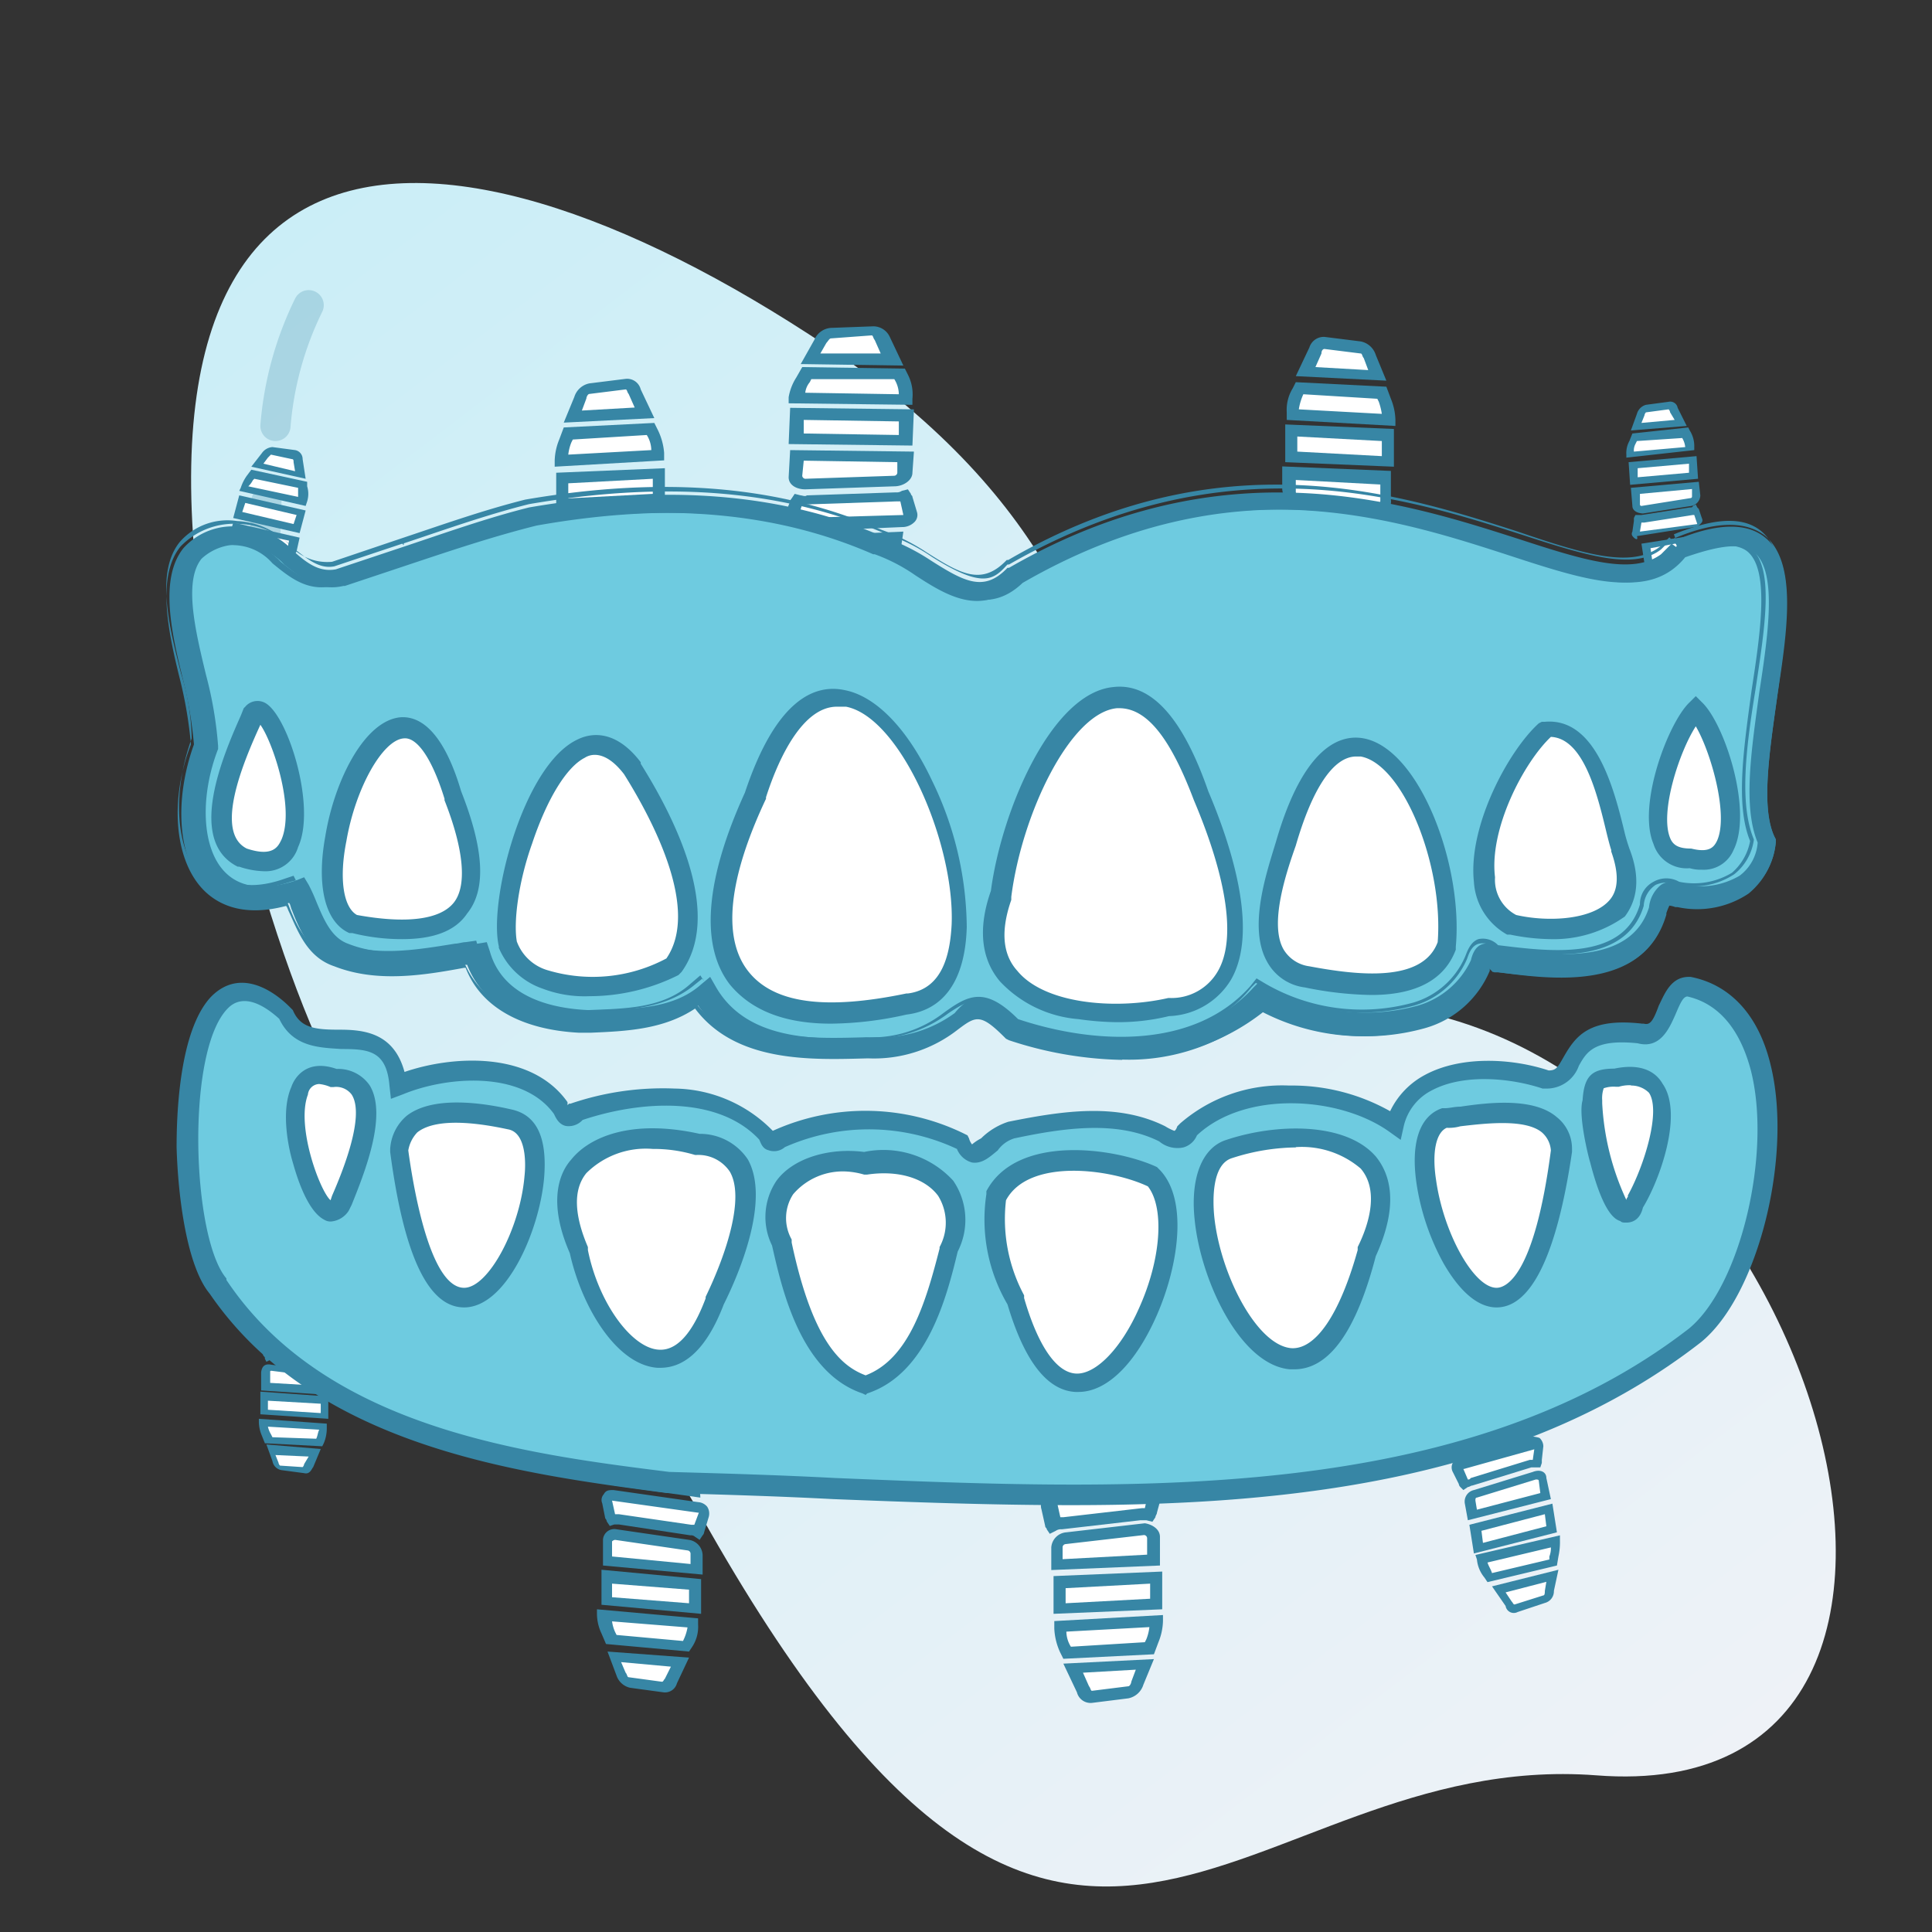 <?xml version="1.0" encoding="UTF-8"?> <svg xmlns="http://www.w3.org/2000/svg" xmlns:xlink="http://www.w3.org/1999/xlink" id="icons" viewBox="0 0 128 128"><rect x="0" y="0" width="128" height="128" fill="#333333" stroke="none"/><defs><style>.cls-1,.cls-3{fill-rule:evenodd;}.cls-1{fill:url(#linear-gradient);}.cls-2{fill:none;stroke:#3786a5;stroke-linecap:round;stroke-linejoin:round;stroke-width:2px;opacity:0.24;isolation:isolate;}.cls-3,.cls-6{fill:#fff;}.cls-4{fill:#3786a5;}.cls-5{fill:#6ecbe0;}</style><linearGradient id="linear-gradient" x1="-76.86" y1="-639.85" x2="38.41" y2="-562.08" gradientTransform="translate(236.11 -506.45) rotate(-161.35)" gradientUnits="userSpaceOnUse"><stop offset="0" stop-color="#eef2f7"></stop><stop offset="1" stop-color="#cbeef7"></stop></linearGradient></defs><path class="cls-1" d="M105.75,117.62c-23.8-1.8-34.8,26.5-59.3-17.2-10.6-18.9-21.3-12-30.2-45.7C3.45,6.42,27,4.92,53.55,22.12c32,20.6,11.2,41.9,37.9,44.5C120.05,69.42,135,119.92,105.75,117.62Z"></path><path class="cls-2" d="M18.25,28.22a22.18,22.18,0,0,1,2.2-8"></path><path class="cls-2" d="M17.65,33.22a43.8,43.8,0,0,0,.1,6.2"></path><path class="cls-2" d="M12.45,38.52a23.08,23.08,0,0,0,3.2,9.1"></path><path class="cls-3" d="M18.75,30l.7.1c.2,0,.3.2.3.4l.2,1-2.9-.7.5-.7a.55.55,0,0,1,.5-.3l.7.2Z"></path><path class="cls-4" d="M16.65,30.92l.7-.9a.93.93,0,0,1,.7-.4l1.5.2a.6.6,0,0,1,.5.6l.2,1.3Zm1.3-.8-.2.2-.3.4,2.1.5-.1-.6c0-.1,0-.2-.1-.2Z"></path><path class="cls-3" d="M16.75,31.42l3.3.7v.1a1.7,1.7,0,0,1,0,1h0l-3.9-.9a2.51,2.51,0,0,1,.4-.7l.2-.2Z"></path><path class="cls-4" d="M15.85,32.52l.1-.2a3,3,0,0,1,.4-.8l.3-.4,3.7.8v.3a1.7,1.7,0,0,1,0,1l-.1.3Zm1-.8-.1.1a1.38,1.38,0,0,1-.3.4l3.3.7v-.6Z"></path><polygon class="cls-3" points="16.05 33.12 19.95 33.92 19.66 35.02 15.76 34.12 16.05 33.12"></polygon><path class="cls-4" d="M15.45,34.32l.4-1.5,4.4,1-.4,1.5Zm.8-1-.2.6,3.4.8.2-.6Z"></path><path class="cls-3" d="M15.65,34.82l3.9.9-.2.7c0,.2-.3.3-.5.3l-1.6-.3-1.6-.3c-.2,0-.3-.2-.3-.4l.3-.9Z"></path><path class="cls-4" d="M15.15,35.72l.3-1.1,4.4,1-.2.9a.79.79,0,0,1-.8.5l-3.2-.5A1,1,0,0,1,15.15,35.72Zm.7-.6-.2.7c0,.1,0,.1.1.1l3.2.5c.1,0,.1,0,.1-.1l.1-.5Z"></path><path class="cls-3" d="M15.35,36.72a.37.37,0,0,0,.3.1l1.6.3,1.6.3h.3v.8a.27.27,0,0,1-.3.3l-1.9-.3-1.9-.3c-.2,0-.3-.2-.2-.4l.5-.8Z"></path><path class="cls-4" d="M14.65,37.72a.3.3,0,0,1,0-.4l.3-.6a.1.1,0,0,1,.1-.1l.2-.2.2.1c.1,0,.1.1.2.1l3.2.5h.4l.1.2v.9a.52.52,0,0,1-.2.4.75.75,0,0,1-.5.1l-3.8-.6A.52.52,0,0,0,14.65,37.72Zm4.3.4h0v-.6h-.2l-3.2-.5h-.1l-.3.5h0l3.8.6Z"></path><path class="cls-3" d="M15.15,41.22a.32.32,0,0,1-.3-.3l.4-2.4,1.6.3,1.6.3-.8,2.3c-.1.2-.2.3-.4.2Z"></path><path class="cls-4" d="M14.55,40.82l.4-2.6,3.8.6-.9,2.5a.57.57,0,0,1-.7.4l-2.2-.4A.46.46,0,0,1,14.55,40.82Zm.9-2.1-.4,2.1a.1.1,0,0,0,.1.1l2.2.4a.1.1,0,0,0,.1-.1l.7-2.1Z"></path><path class="cls-3" d="M109.75,27l.7-.1c.2,0,.3.1.4.3l.5.9-2.9.3.3-.8c.1-.2.1-.4.3-.4l.7-.2Z"></path><path class="cls-4" d="M108.05,28.52l.4-1.1a.86.86,0,0,1,.6-.6l1.5-.2a.5.5,0,0,1,.6.4l.6,1.2Zm1-1.2a.35.35,0,0,0-.1.2l-.2.5,2.2-.2-.3-.5a.35.35,0,0,0-.1-.2Z"></path><path class="cls-3" d="M108.25,29l3.4-.3.1.1a2.39,2.39,0,0,1,.3.9h0l-3.9.4a2.2,2.2,0,0,1,.1-.8V29Z"></path><path class="cls-4" d="M107.75,30.32v-.2a1.64,1.64,0,0,1,.2-.9l.2-.5,3.7-.4.1.2a1.93,1.93,0,0,1,.3,1v.3Zm.7-1.1-.1.2a.9.9,0,0,0-.1.5l3.4-.3a1.42,1.42,0,0,0-.2-.6Z"></path><polygon class="cls-3" points="108.16 30.72 112.16 30.42 112.16 31.42 108.25 31.82 108.16 30.72"></polygon><path class="cls-4" d="M108,32.12l-.1-1.5,4.5-.4.1,1.5Zm.5-1.1v.6l3.4-.3v-.6Z"></path><path class="cls-3" d="M108.35,32.52l4-.4v.7c0,.2-.1.4-.3.4l-1.6.3-1.6.3c-.2,0-.4-.1-.4-.3l-.1-1Z"></path><path class="cls-4" d="M108.15,33.52l-.1-1.2,4.5-.4.1.9a.73.73,0,0,1-.6.7l-3.2.5C108.45,34,108.15,33.82,108.15,33.52Zm.5-.8v.7a.1.1,0,0,0,.1.1L112,33a.1.1,0,0,0,.1-.1v-.5Z"></path><path class="cls-3" d="M108.55,34.42h.3l1.6-.3,1.6-.3c.1,0,.2-.1.3-.1v.1l.2.6c.1.2,0,.3-.2.4l-1.9.3-1.9.3a.27.27,0,0,1-.3-.3l.1-.7c.2.1.2,0,.2,0Z"></path><path class="cls-4" d="M108.25,35.62c-.1-.1-.2-.2-.1-.4l.1-.7v-.2l.1-.2h.4l3.2-.5c.1,0,.2,0,.2-.1l.2-.1.1.2.1.1.2.6c.1.2,0,.3-.1.4a.52.52,0,0,1-.4.2l-3.8.6C108.55,35.82,108.35,35.72,108.25,35.62Zm4.2-.9h0l-.2-.6h-.1l-3.2.5h-.2l-.1.6h0l3.8-.5Z"></path><path class="cls-3" d="M109.75,38.72a.52.52,0,0,1-.4-.2l-.4-2.4,1.6-.3,1.6-.3v2.4c0,.2-.1.3-.3.4Z"></path><path class="cls-4" d="M109.15,38.62l-.4-2.6,3.8-.6v2.7a.58.58,0,0,1-.6.6l-2.2.4A1,1,0,0,1,109.15,38.62Zm.2-2.3.3,2.1a.1.1,0,0,0,.1.1l2.2-.4.1-.1v-2.2Z"></path><path class="cls-3" d="M56.45,22l1.4-.1c.4,0,.5.2.7.5l.7,1.4-5.4-.1.6-1.2a.67.67,0,0,1,.7-.5Z"></path><path class="cls-4" d="M53.05,24.12l.9-1.6a1.29,1.29,0,0,1,1.2-.8l2.7-.1a1.2,1.2,0,0,1,1.1.7l.9,1.9Zm2-1.7c-.1,0-.2.2-.3.3l-.4.7h4l-.4-.9c-.1-.1-.1-.3-.2-.3Z"></path><path class="cls-3" d="M53.45,24.72l6.2.1.1.2a3.65,3.65,0,0,1,.3,1.5v.1l-7.2-.1a8.4,8.4,0,0,1,.4-1.2l.2-.6Z"></path><path class="cls-4" d="M52.25,26.72v-.4a3.49,3.49,0,0,1,.5-1.3l.4-.7,6.8.1.2.4a2.88,2.88,0,0,1,.3,1.6v.4Zm1.5-1.6-.1.2a1.33,1.33,0,0,0-.3.7l6.2.1a1.93,1.93,0,0,0-.3-1Z"></path><polygon class="cls-3" points="52.76 27.42 60.05 27.52 59.95 29.22 52.76 29.12 52.76 27.42"></polygon><path class="cls-4" d="M52.25,29.42l.1-2.4,8.2.1-.1,2.4Zm1-1.6v.9l6.3.1v-.9Z"></path><path class="cls-3" d="M52.75,30.12l7.2.1-.1,1.1c0,.3-.3.5-.7.6l-2.9.1-2.9.1c-.4,0-.7-.2-.7-.5l.1-1.5Z"></path><path class="cls-4" d="M52.25,31.62l.1-1.8,8.2.1-.1,1.4c0,.5-.6.9-1.2.9l-5.9.2C52.75,32.42,52.25,32.12,52.25,31.62Zm1-1.1-.1,1a.22.22,0,0,0,.2.2l5.9-.2a.22.22,0,0,0,.2-.2v-.7Z"></path><path class="cls-3" d="M52.85,33.12c.2,0,.4.1.6.1l2.9-.1,2.9-.1a1.27,1.27,0,0,0,.6-.1.35.35,0,0,1,.1.2l.3,1c.1.3-.1.5-.5.5l-3.5.1-3.5.1c-.4,0-.6-.2-.5-.5l.4-1,.2-.2Z"></path><path class="cls-4" d="M52.05,34.92a.59.59,0,0,1-.1-.7l.4-1a.35.35,0,0,1,.1-.2l.2-.3.4.1c.1,0,.3.1.4,0l5.9-.2a.6.6,0,0,0,.4-.1l.4-.1.2.3c0,.1.1.1.1.2l.3,1a.66.66,0,0,1-.2.7,1.14,1.14,0,0,1-.8.3l-6.9.3A6.89,6.89,0,0,1,52.05,34.92Zm7.8-.8h0l-.2-.9h-.3l-5.9.2h-.3l-.3.9h0l7-.2Z"></path><path class="cls-3" d="M54.15,39.92c-.3,0-.6-.2-.6-.4l-.2-3.7,3-.1,3-.1-.5,3.7a.56.56,0,0,1-.6.5Z"></path><path class="cls-4" d="M53.05,39.52l-.2-4,7-.3-.6,4.1a1.11,1.11,0,0,1-1.1.8l-4,.2A1.23,1.23,0,0,1,53.05,39.52Zm.8-3.4.2,3.3c0,.1,0,.1.1.1l4-.2a.1.1,0,0,0,.1-.1l.5-3.3Z"></path><path class="cls-3" d="M40.25,25.62l1.2-.1a.63.63,0,0,1,.6.5l.6,1.4-4.8.2.5-1.3c.1-.3.3-.6.6-.6l1.3-.1Z"></path><path class="cls-4" d="M37.35,28l.7-1.7a1.31,1.31,0,0,1,1-.9l2.4-.3a.93.93,0,0,1,1,.7l.9,1.9Zm1.7-1.9c-.1,0-.2.2-.2.3l-.3.8,3.5-.2-.4-.9c-.1-.1-.1-.3-.2-.3Z"></path><path class="cls-3" d="M37.75,28.72l5.5-.3.1.2a4,4,0,0,1,.3,1.5v.1l-6.4.3a3.45,3.45,0,0,1,.3-1.3l.2-.5Z"></path><path class="cls-4" d="M36.75,30.92v-.4a3.93,3.93,0,0,1,.3-1.4l.3-.8,6-.3.2.4A4.19,4.19,0,0,1,44,30v.5Zm1.2-1.8-.1.2a3.09,3.09,0,0,0-.2.8l5.5-.3a1.93,1.93,0,0,0-.3-1Z"></path><polygon class="cls-3" points="37.26 31.62 43.66 31.32 43.66 33.12 37.26 33.42 37.26 31.62"></polygon><path class="cls-4" d="M36.85,33.82v-2.5l7.2-.3v2.5Zm.8-1.8v1l5.6-.3v-1Z"></path><path class="cls-3" d="M37.35,34.52l6.4-.3v1.1a.65.65,0,0,1-.6.6l-2.6.3-2.6.3a.56.56,0,0,1-.6-.5v-1.5Z"></path><path class="cls-4" d="M37,36v-1.9l7.2-.3v1.5a1.08,1.08,0,0,1-1,1l-5.2.6A1,1,0,0,1,37,36Zm.9-1.2v1.1a.22.22,0,0,0,.2.2l5.2-.6a.22.22,0,0,0,.2-.2v-.8Z"></path><path class="cls-3" d="M37.55,37.52c.2,0,.3.1.5,0l2.6-.3,2.6-.3a4.33,4.33,0,0,0,.5-.1.35.35,0,0,1,.1.2l.3,1.1c.1.3-.1.5-.4.6l-3.1.3-3.1.3c-.4,0-.5-.2-.4-.5l.3-1.1c.1-.1.1-.1.1-.2Z"></path><path class="cls-4" d="M37,39.52a.59.59,0,0,1-.1-.7l.3-1.1c0-.1.1-.2.1-.3l.2-.3.4.1h.4l5.2-.6a.6.6,0,0,0,.4-.1l.4-.2.2.3c0,.1.1.1.1.2l.3,1.1a.82.82,0,0,1-.1.7,1.61,1.61,0,0,1-.7.4l-6.1.7A1.85,1.85,0,0,1,37,39.52Zm6.8-1.2h0l-.2-.9h-.2l-5.2.6H38l-.2.9V39h0l6-.7Z"></path><path class="cls-3" d="M39.05,44.72a.46.46,0,0,1-.5-.4l-.3-3.9,2.6-.3,2.6-.3-.3,3.9a.47.47,0,0,1-.5.5Z"></path><path class="cls-4" d="M38.05,44.32l-.4-4.3,6.2-.7-.3,4.3a.92.92,0,0,1-1,.9l-3.6.4C38.55,45.12,38.15,44.82,38.05,44.32Zm.6-3.6.3,3.5c0,.1,0,.1.1.1l3.6-.4a.1.1,0,0,0,.1-.1l.3-3.5Z"></path><path class="cls-3" d="M89,22.82l-1.2-.1a.63.63,0,0,0-.6.5l-.6,1.4,4.8.2-.5-1.3c-.1-.3-.3-.6-.6-.6l-1.3-.1Z"></path><path class="cls-4" d="M85.85,24.92l.9-1.9a1,1,0,0,1,1-.7l2.4.3a1.31,1.31,0,0,1,1,.9l.7,1.7Zm1.9-1.8c-.1,0-.2.1-.2.3l-.4.9,3.5.2-.3-.8c-.1-.1-.1-.3-.2-.3Z"></path><path class="cls-3" d="M91.45,25.92l-5.5-.3-.1.2a4,4,0,0,0-.3,1.5v.1l6.4.3a3.45,3.45,0,0,0-.3-1.3l-.2-.5Z"></path><path class="cls-4" d="M85.25,27.82v-.5a2.73,2.73,0,0,1,.4-1.6l.2-.4,6,.3.3.8a3.93,3.93,0,0,1,.3,1.4v.4Zm1.1-1.7a3.81,3.81,0,0,0-.3,1l5.5.3a4.5,4.5,0,0,0-.2-.8l-.1-.2Z"></path><polygon class="cls-3" points="91.95 28.82 85.56 28.52 85.56 30.32 91.95 30.62 91.95 28.82"></polygon><path class="cls-4" d="M85.15,30.62v-2.5l7.2.3v2.5Zm.8-1.7v1l5.6.3v-1Z"></path><path class="cls-3" d="M91.85,31.72l-6.4-.3v1.1a.65.65,0,0,0,.6.6l2.6.3,2.6.3a.56.56,0,0,0,.6-.5v-1.5Z"></path><path class="cls-4" d="M91.15,34l-5.2-.6a1.07,1.07,0,0,1-1-1v-1.5l7.2.3v1.9A.8.8,0,0,1,91.15,34Zm-5.3-2.2v.8a.22.22,0,0,0,.2.2l5.2.6a.22.22,0,0,0,.2-.2v-1.1Z"></path><path class="cls-3" d="M91.65,34.72c-.2,0-.3.1-.5,0l-2.6-.3-2.6-.3a4.33,4.33,0,0,1-.5-.1.35.35,0,0,0-.1.2l-.3,1.1c-.1.3.1.5.4.6l3.1.3,3.1.3c.4,0,.5-.2.4-.5l-.3-1.1c-.1-.1-.1-.1-.1-.2Z"></path><path class="cls-4" d="M91.55,36.92l-6.1-.7a1,1,0,0,1-.7-.4.62.62,0,0,1-.1-.7L85,34a.35.35,0,0,1,.1-.2l.2-.3.4.2c.1.1.2.1.4.1l5.2.6h.4l.4-.1.2.3c0,.1.1.2.1.3l.3,1.1a.82.82,0,0,1-.1.7A5.76,5.76,0,0,1,91.55,36.92Zm-6.1-1.4h0l6.1.7h0v-.1l-.2-.9h-.2l-5.2-.6h-.2l-.3.9Z"></path><path class="cls-3" d="M90.15,41.82a.46.46,0,0,0,.5-.4l.3-3.9-2.6-.3-2.6-.3.3,3.9a.47.47,0,0,0,.5.5Z"></path><path class="cls-4" d="M90.15,42.22l-3.6-.4a1.32,1.32,0,0,1-1-.9l-.3-4.3,6.2.7-.4,4.3A.69.69,0,0,1,90.15,42.22Zm-4-4.8.3,3.5a.1.1,0,0,0,.1.1l3.6.4a.1.1,0,0,0,.1-.1l.3-3.5Z"></path><path class="cls-5" d="M35.15,34c7.8-1.3,15.9-1.3,23.3,2,3,.7,5.8,4.9,8.7,2,22.9-13.3,38.9,5,44-1.8h0c12.3-5.1,2.9,13.3,5.8,19.3-.4,3.2-3,4.1-5.7,3.6-1-.4-1.5,0-1.6,1-1.3,4.5-6.9,3.7-10.5,3.3-.5-.5-1-.8-1.3.3-2.1,5.2-10.5,4.6-14.4,2.1-4,4.5-11.1,4.2-16.4,2.3-3.7-3.8-3.1,1.2-9.6,1.1-3.9.1-8.9.3-11.2-3.6-2.2,2-5.2,1.8-8,1.9-3-.1-6.2-1.2-7.1-4.4-2.7.5-6,1.2-8.9,0-1.9-.6-2.3-2.9-3-4.2-6.7,2.2-7.9-4.5-5.9-9.6.1-4.2-5.2-14.2,2.5-14,2.6-.1,3.8,3.3,6.4,2.7C26.55,36.82,30.75,35.12,35.15,34Z"></path><path class="cls-4" d="M74.35,69.52a22.43,22.43,0,0,1-7.3-1.3h0c-1.9-2-2.6-1.5-3.9-.6a8.52,8.52,0,0,1-5.6,1.8c-3.7.1-8.8.3-11.2-3.6-2,1.7-4.6,1.8-7.1,1.8h-.8c-2.2-.1-6.1-.8-7.2-4.4-.2,0-.4.1-.6.1-2.6.4-5.6,1-8.3-.1-1.5-.5-2.1-2-2.6-3.2a10.37,10.37,0,0,0-.4-1c-3,1-4.6.1-5.4-.9-1.6-1.8-1.9-5.5-.5-8.9a17.12,17.12,0,0,0-.8-4.5c-.7-3.1-1.6-6.6-.1-8.4.7-.9,1.8-1.3,3.5-1.2a4.59,4.59,0,0,1,3.1,1.5c1,.8,1.9,1.6,3.3,1.3l4.5-1.5c2.7-.9,5.5-1.9,8.3-2.6h0c9.2-1.6,16.8-.9,23.4,2a8.93,8.93,0,0,1,2.9,1.5c2,1.2,3.8,2.4,5.7.5h0a33.82,33.82,0,0,1,19-4.9c5.6.2,10.5,1.8,14.4,3,4.8,1.5,8.3,2.6,10.3.5h-.1l.4-.4h0c2.6-1.1,4.4-1.2,5.5-.3,1.9,1.5,1.2,5.6.6,10-.6,3.7-1.1,7.5-.1,9.7h0a4.44,4.44,0,0,1-1.6,3,5.22,5.22,0,0,1-4.2.8h0a1.23,1.23,0,0,0-1-.1,1.54,1.54,0,0,0-.5,1c-1.3,4.6-7.1,3.8-10.5,3.4h-.1c-.3-.3-.5-.5-.7-.4s-.3.3-.4.6a5.9,5.9,0,0,1-4,3.5,14,14,0,0,1-10.6-1.3C81.15,68.62,77.75,69.52,74.35,69.52Zm-7.2-1.4c5.3,1.8,12.3,2.2,16.2-2.3l.1-.1h.1A13.32,13.32,0,0,0,94.05,67a5.67,5.67,0,0,0,3.8-3.4,1,1,0,0,1,.5-.8c.3-.1.6.2.9.4h0c3.6.5,9,1.2,10.3-3.2a1.46,1.46,0,0,1,.6-1.1,1.26,1.26,0,0,1,1.2,0,5.48,5.48,0,0,0,4.1-.7,4.28,4.28,0,0,0,1.5-2.8c-1-2.2-.5-6.1.1-9.8.7-4.3,1.3-8.3-.5-9.8-1-.8-2.7-.7-5.2.3-2,2.7-5.7,1.5-10.7-.1a50.66,50.66,0,0,0-14.4-3,33.7,33.7,0,0,0-18.9,4.9c-2,2-4,.7-5.9-.5a8.64,8.64,0,0,0-2.9-1.4c-6.5-2.9-14.1-3.5-23.3-2a79.81,79.81,0,0,0-8.3,2.6l-4.5,1.5c-1.5.3-2.5-.5-3.5-1.3a4.94,4.94,0,0,0-3-1.4,3.6,3.6,0,0,0-3.3,1.1c-1.4,1.7-.5,5.1.2,8.2a23.43,23.43,0,0,1,.8,4.6h0c-1.3,3.4-1.1,6.9.5,8.7,1.2,1.3,3,1.5,5.3.8h.1v.1a11.73,11.73,0,0,1,.5,1.1c.5,1.2,1.1,2.6,2.5,3.1,2.6,1,5.6.5,8.2.1.2,0,.5-.1.7-.1h.1v.1c1,3.5,4.8,4.2,7,4.3h.8c2.5-.1,5.1-.1,7.1-1.9l.1-.1.1.1c2.3,3.9,7.4,3.7,11.1,3.6h.1a8.73,8.73,0,0,0,5.4-1.7C64.35,66.52,65.05,66,67.15,68.12Z"></path><path class="cls-4" d="M74.35,70.12a23.16,23.16,0,0,1-7.5-1.3h-.1l-.1-.1c-1.6-1.7-2-1.4-3.2-.6a9.49,9.49,0,0,1-5.8,1.9h-.1c-3.7.1-8.7.3-11.3-3.4-2.1,1.5-4.6,1.5-7,1.6h-.8c-3.9-.2-6.5-1.7-7.5-4.3h-.2c-2.7.5-5.7,1-8.5-.1-1.7-.6-2.4-2.2-2.9-3.5-.1-.2-.1-.4-.2-.5-3,.8-4.6-.1-5.6-1.1-1.8-1.9-2-5.8-.7-9.4a28.06,28.06,0,0,0-.7-4.2c-.8-3.2-1.6-6.8,0-8.8a4.39,4.39,0,0,1,3.9-1.4,5,5,0,0,1,3.4,1.6c.9.8,1.7,1.4,2.8,1.2l4.5-1.5c2.7-.9,5.5-1.9,8.3-2.6h0c9.3-1.6,17-.9,23.6,2a14,14,0,0,1,3,1.5c2.2,1.4,3.5,2.1,5,.6l.1-.1h.1c14.2-8.2,26-4.4,33.8-1.9,4.3,1.4,7.5,2.4,9.4,1l.7-.7.4.3-.2-.5c2.8-1.2,4.8-1.2,6-.2,2.1,1.7,1.4,6,.8,10.5-.5,3.6-1.1,7.4-.2,9.3l.1.2v.2a4.73,4.73,0,0,1-1.8,3.3,5.89,5.89,0,0,1-4.6.9h-.2a1.75,1.75,0,0,0-.5-.1c-.1,0-.2.2-.2.6v.1c-1.4,5-7.5,4.2-11.1,3.8H99l-.1-.1-.2-.2v.2a6.59,6.59,0,0,1-4.3,3.8A14.55,14.55,0,0,1,83.75,67,14.39,14.39,0,0,1,74.35,70.12Z"></path><path class="cls-4" d="M74.35,70.22a25.18,25.18,0,0,1-7.5-1.3l-.2-.1-.1-.1c-1.6-1.6-1.9-1.4-3.1-.5a9,9,0,0,1-5.9,1.9h-.1c-3.7.1-8.7.3-11.4-3.3-2.1,1.4-4.6,1.5-6.9,1.6h-.8c-3.8-.2-6.5-1.7-7.5-4.3h-.1c-2.7.5-5.8,1-8.6-.1-1.8-.6-2.4-2.3-3-3.6-.1-.2-.1-.3-.2-.4-3,.8-4.7-.2-5.6-1.2-1.8-2-2.1-5.9-.7-9.5a28.06,28.06,0,0,0-.7-4.2c-.8-3.2-1.6-6.9,0-8.9a4.92,4.92,0,0,1,4-1.5,5.23,5.23,0,0,1,3.5,1.6c.9.7,1.7,1.4,2.7,1.2l4.5-1.5.1.1V36c2.7-.9,5.5-1.9,8.3-2.6h0c9.3-1.6,17-.9,23.7,2a12,12,0,0,1,3,1.5c3.2,2,4,1.6,4.9.6l.1-.1h.1c14.3-8.2,26.1-4.5,33.9-2,4.3,1.4,7.5,2.4,9.3,1l.7-.7.1.1-.1-.1h.1c2.8-1.2,4.8-1.2,6.1-.2,2.1,1.8,1.5,6.1.8,10.6-.5,3.6-1.1,7.3-.2,9.3l.1.2v.2a5,5,0,0,1-1.8,3.4,6.14,6.14,0,0,1-4.7.9H111a1.58,1.58,0,0,0-.4-.1,4.2,4.2,0,0,0-.2.5v.1c-1.5,5.1-7.6,4.3-11.2,3.8h-.3l-.2-.2-.1-.1v.1a6.66,6.66,0,0,1-4.4,3.9A14.42,14.42,0,0,1,83.55,67a13.5,13.5,0,0,1-9.2,3.2Zm-7.6-1.6h.1a24.55,24.55,0,0,0,7.4,1.3h0a12.7,12.7,0,0,0,9.2-3.4l.1-.1h.1c2.5,1.4,6.9,2.4,10.5,1.1a6.41,6.41,0,0,0,4.2-3.8v-.3l.1.1c.1,0,.1.1.2.2l.1.1H99c3.6.5,9.6,1.2,11-3.7V60c0-.3.1-.6.3-.6s.3,0,.6.1h.2a5.89,5.89,0,0,0,4.6-.9,4.27,4.27,0,0,0,1.7-3.2v-.2l-.1-.2c-1-2-.4-5.8.1-9.4.7-4.5,1.3-8.7-.7-10.4-1.2-1-3.1-.9-5.8.2l.3.8-.6-.6-.6.6c-1.9,1.5-5.1.5-9.5-1-7.8-2.5-19.6-6.3-33.7,1.9h-.1l-.1.1c-1.6,1.6-3,.8-5.2-.6a14,14,0,0,0-3-1.5c-6.6-2.9-14.3-3.6-23.6-2h0c-2.8.7-5.6,1.7-8.3,2.6h0L22,37.22a3.35,3.35,0,0,1-2.9-1.2,5.1,5.1,0,0,0-3.4-1.5,4.19,4.19,0,0,0-3.8,1.4c-1.6,2-.7,5.6.1,8.7a15.24,15.24,0,0,1,.7,4.3h0c-1.3,3.6-1.1,7.4.7,9.3.9,1,2.5,1.9,5.4,1.1h.1v.1c.1.2.1.3.2.5.5,1.3,1.2,2.9,2.9,3.5,2.8,1.1,5.8.6,8.5.1h.2v.1c1,2.6,3.6,4.1,7.4,4.3h.8c2.4-.1,4.9-.1,6.9-1.6l.1-.1.1.1c2.6,3.6,7.6,3.4,11.3,3.3h.1a9,9,0,0,0,5.7-1.8c1.6-.7,2-1,3.7.8Z"></path><path class="cls-5" d="M67.45,67.62c5.1,1.7,11.8,2,15.6-2.2l.4-.4.5.3a13,13,0,0,0,10,1.3,5.59,5.59,0,0,0,3.5-3c.1-.4.3-1,.9-1.1s1,.2,1.3.4c3.4.4,8.4,1,9.6-2.8a2.19,2.19,0,0,1,.8-1.5,1.52,1.52,0,0,1,1.6,0,5.13,5.13,0,0,0,3.6-.6,3,3,0,0,0,1.2-2.2c-1-2.4-.4-6.2.1-9.9.6-3.9,1.2-8-.3-9.3-.8-.7-2.3-.5-4.6.3-2.3,2.8-6,1.6-11.2-.1-8-2.6-19-6.1-32.7,1.8-2.3,2.2-4.6.7-6.5-.5a8.73,8.73,0,0,0-2.7-1.4h-.1c-6.4-2.8-13.9-3.5-22.9-1.9-2.8.7-5.5,1.6-8.2,2.5l-4.5,1.5h-.1c-1.7.4-2.9-.6-3.9-1.4a4.07,4.07,0,0,0-2.6-1.3h0a3.51,3.51,0,0,0-2.9.9c-1.2,1.5-.4,4.8.3,7.7a25.58,25.58,0,0,1,.8,4.7v.2c-1.2,3.1-1.1,6.5.4,8.1,1.3,1.4,3.3,1.1,4.8.6l.5-.2.3.5a11.73,11.73,0,0,1,.5,1.1c.5,1.2,1,2.4,2.1,2.8h0c2.5,1,5.4.5,7.9.1.2,0,.5-.1.7-.1l.6-.1.2.6c.9,3.2,4.4,3.8,6.5,3.9h.8c2.4-.1,4.9-.1,6.7-1.7l.6-.5.4.7c2.1,3.6,6.8,3.5,10.6,3.3h0a8.35,8.35,0,0,0,5.2-1.6C64.25,65.92,65.25,65.52,67.45,67.62Z"></path><path class="cls-4" d="M74.35,68.92a22.19,22.19,0,0,1-6.9-1.2h0c-2.1-2.1-3.1-1.6-4.6-.6a8.39,8.39,0,0,1-5.3,1.7h0c-3.8.1-8.6.3-10.7-3.4l-.3-.6-.5.4c-1.9,1.6-4.4,1.7-6.8,1.8h-.8c-2.1-.1-5.7-.8-6.6-4l-.1-.5-.5.1c-.2,0-.5.1-.7.1-2.5.4-5.4.9-8-.1h0c-1.2-.4-1.7-1.6-2.2-2.8a11.73,11.73,0,0,0-.5-1.1l-.2-.4-.4.1c-1.5.5-3.5.8-4.9-.6-1.5-1.6-1.6-5.1-.4-8.2v-.2a25.58,25.58,0,0,0-.8-4.7c-.7-2.9-1.5-6.2-.3-7.8a3.62,3.62,0,0,1,3-1v0H16a4.07,4.07,0,0,1,2.6,1.3h0c1,.8,2.2,1.8,3.8,1.4h.1c1.5-.5,3.1-1,4.5-1.5,2.7-.9,5.4-1.9,8.2-2.6,9-1.6,16.6-.9,23,1.9h.1a8.73,8.73,0,0,1,2.7,1.4c1.9,1.2,4.2,2.7,6.4.5h0c13.8-7.9,24.8-4.4,32.8-1.8,5.2,1.7,8.9,2.9,11.1.1h0c2.3-.9,3.8-1,4.7-.3,1.6,1.3.9,5.4.3,9.4-.6,3.7-1.1,7.5-.1,9.9h0a3.53,3.53,0,0,1-1.3,2.3,4.9,4.9,0,0,1-3.7.7,1.93,1.93,0,0,0-1.5,0,1.77,1.77,0,0,0-.8,1.4c-1.2,4-6.5,3.3-9.7,2.9h0a1.29,1.29,0,0,0-1.2-.4c-.5.1-.7.7-.8,1a5.45,5.45,0,0,1-3.5,3.1,13.25,13.25,0,0,1-10.1-1.3l-.4-.2-.3.3C80.85,68,77.65,68.92,74.35,68.92Zm-6.9-1.4c5.1,1.7,11.7,2,15.4-2.2l.4-.5.5.3a12.75,12.75,0,0,0,9.9,1.3,5.4,5.4,0,0,0,3.4-3c.1-.2.3-1,.9-1.2a1.39,1.39,0,0,1,1.3.4c3.3.4,8.3,1.1,9.4-2.7a1.66,1.66,0,0,1,.9-1.5,1.71,1.71,0,0,1,1.7,0,4.85,4.85,0,0,0,3.5-.6,3.67,3.67,0,0,0,1.2-2.1c-1-2.4-.4-6.3.1-10,.6-3.9,1.2-8-.3-9.2-.8-.6-2.3-.5-4.4.4-2.3,2.8-6.1,1.6-11.3-.1-8-2.6-19-6.1-32.7,1.8-2.3,2.3-4.7.8-6.7-.5a11.61,11.61,0,0,0-2.7-1.4h-.1c-6.4-2.8-13.9-3.5-22.9-1.9-2.8.7-5.5,1.6-8.2,2.5-1.5.5-3,1-4.6,1.5h-.1c-1.7.4-2.9-.6-4-1.5h0a3.48,3.48,0,0,0-2.5-1.2h0c-1.4-.1-2.3.2-2.8.9-1.2,1.5-.4,4.7.3,7.6a25.58,25.58,0,0,1,.8,4.7v.3c-1.2,3.1-1.1,6.4.4,8,1.2,1.4,3.2,1.1,4.6.6l.6-.2.3.6a11.73,11.73,0,0,1,.5,1.1c.5,1.2.9,2.4,2.1,2.7h0c2.5,1,5.3.5,7.8.1.2,0,.5-.1.7-.1l.7-.1.2.7c.9,3.1,4.4,3.7,6.4,3.9H39c2.4-.1,4.9-.1,6.7-1.7l.7-.6.5.8c2.1,3.6,6.8,3.4,10.5,3.3h0a7.79,7.79,0,0,0,5.1-1.6C64.15,65.92,65.25,65.32,67.45,67.52Z"></path><path class="cls-6" d="M112,56.82c4.9,1.1,2-8.3.4-9.9C110.75,48.52,107.85,57.12,112,56.82Z"></path><path class="cls-4" d="M112.75,57.62a2.49,2.49,0,0,1-.8-.1,2.3,2.3,0,0,1-2.4-1.6c-1.1-2.6,1-8.1,2.4-9.4l.4-.4.4.4c1.5,1.4,3.4,7.2,2.1,9.8A2.14,2.14,0,0,1,112.75,57.62Zm-.7-1.4h0c1.2.3,1.5-.1,1.7-.5.8-1.7-.4-5.9-1.4-7.6-1.1,1.7-2.4,5.7-1.7,7.4.2.5.6.7,1.4.7Z"></path><path class="cls-6" d="M77.45,66.72c7.1-.7,3.9-9.8,2.1-14-4.9-14.1-12.1-2.1-13.2,6.6C63.65,66.72,72.25,67.82,77.45,66.72Z"></path><path class="cls-4" d="M73.85,67.72a19.42,19.42,0,0,1-2.4-.2,8,8,0,0,1-5.2-2.5c-1.6-1.9-1.2-4.3-.6-6,.7-5.3,4-13.1,8.1-13.5q3.75-.45,6.3,6.9c1.7,4,3.3,9.4,1.5,12.5a5,5,0,0,1-4.1,2.4A14.2,14.2,0,0,1,73.85,67.72Zm.3-20.8H74c-3.1.3-6.3,7-7,12.5v.2c-.7,2-.6,3.6.4,4.7,1.8,2.2,6.5,2.6,10,1.8h.1a3.54,3.54,0,0,0,3.2-1.8c1.2-2.1.6-6.1-1.6-11.3h0C77.55,48.92,76,46.92,74.15,46.92Z"></path><path class="cls-6" d="M102.45,48.22c-2.7,2.5-6.5,10.7-2.2,13,3.6.9,9.1.1,7.1-5C106.55,53.62,105.65,47.92,102.45,48.22Z"></path><path class="cls-4" d="M102.75,62.22a13.9,13.9,0,0,1-2.7-.3h-.2a4.3,4.3,0,0,1-2.2-3.5c-.4-3.7,2.3-8.7,4.3-10.5l.2-.1h.2c3.4-.3,4.6,4.5,5.3,7.4.1.4.2.7.3,1,.9,2.3.3,3.7-.3,4.5A8.1,8.1,0,0,1,102.75,62.22Zm-2.3-1.6c2.2.5,5.1.3,6.2-1,.6-.7.6-1.8.1-3.2v-.1c-.1-.3-.2-.7-.3-1.1-.6-2.5-1.5-6.3-3.7-6.4-1.8,1.7-4.1,6.1-3.7,9.3A2.63,2.63,0,0,0,100.45,60.62Z"></path><path class="cls-6" d="M16.15,56.82c6.5,2.3,2-11.1.7-9.5C15.85,49.72,13.15,55.32,16.15,56.82Z"></path><path class="cls-4" d="M17.45,57.72a5.5,5.5,0,0,1-1.6-.3h-.1c-3.4-1.7-1-7.3.2-10l.2-.5.1-.1a1.06,1.06,0,0,1,1.4-.2c1.5,1,3.3,6.9,2.1,9.5A2.25,2.25,0,0,1,17.45,57.72Zm-1.1-1.5c1.8.6,2.1-.2,2.3-.6.9-2.1-.6-6.5-1.4-7.6C16.15,50.42,14.15,55.12,16.35,56.22Z"></path><path class="cls-6" d="M33.65,62.52c1.3,3.8,8.2,3.1,10.9,1.4,2.6-3.6-.6-9.7-2.7-13.1C37.05,44.62,32.85,58.92,33.65,62.52Z"></path><path class="cls-4" d="M39.05,66a7.77,7.77,0,0,1-3.1-.5,4.86,4.86,0,0,1-2.9-2.7v-.1c-.7-3,1.6-12,5.2-13.7,1-.5,2.6-.6,4.2,1.5v.1c2.7,4.3,5.3,10.2,2.7,13.8l-.1.1-.1.1A13.17,13.17,0,0,1,39.05,66Zm-4.8-3.6a3.1,3.1,0,0,0,2.1,1.9,10.36,10.36,0,0,0,7.8-.8c2.2-3.2-.8-9-2.8-12.2-1.3-1.7-2.3-1.3-2.6-1.1-1.2.6-2.5,2.7-3.5,5.7C34.35,58.42,34,61.12,34.25,62.42Z"></path><path class="cls-6" d="M30,52.72c-4-13.1-11,6.5-6.5,8.5C30.85,62.62,32.75,59.72,30,52.72Z"></path><path class="cls-4" d="M26.65,62.22a13.47,13.47,0,0,1-3.3-.4h-.2c-1.6-.7-2.2-3.1-1.6-6.4.6-3.7,2.6-7.7,5-7.9,1.6-.1,3,1.5,4,4.9,1.5,3.8,1.7,6.5.4,8.1C30.15,61.72,28.65,62.22,26.65,62.22Zm-3-1.6c3.3.6,5.5.3,6.4-.8s.7-3.5-.6-6.8v-.1c-.8-2.6-1.8-4.1-2.7-4-1.4.1-3.2,3.3-3.8,6.8C22.45,58.22,22.75,60.12,23.65,60.62Z"></path><path class="cls-6" d="M85.15,55.92c-.9,2.7-2.7,8.1,1.4,8.9,2.8.6,8,1.4,9.3-2.1C96.55,54.42,89.35,41.62,85.15,55.92Z"></path><path class="cls-4" d="M90.85,65.92a23.28,23.28,0,0,1-4.4-.5,3.31,3.31,0,0,1-2.5-1.7c-1.3-2.3,0-6,.6-8,1.8-6.2,4.2-7.1,5.8-6.8,3.7.7,6.6,8.4,6.1,13.8v.2C95.55,65.32,93.15,65.92,90.85,65.92Zm-1-15.8c-1.5,0-2.9,2.1-4,5.9h0c-.6,1.7-1.8,5.2-.8,6.9a2.35,2.35,0,0,0,1.7,1.1c3.2.6,7.5,1.1,8.5-1.6.4-5.1-2.3-11.8-5.1-12.3Z"></path><path class="cls-6" d="M50.05,52.72c-5,10.7-1.8,16.4,10,13.9C69.75,65.42,56.75,32.62,50.05,52.72Z"></path><path class="cls-4" d="M55.05,67.82c-3.1,0-5.3-.9-6.7-2.6-2-2.6-1.6-7,1-12.7,2.1-6.3,4.7-7.2,6.6-6.8,2.1.4,4.2,2.6,5.8,6a22.49,22.49,0,0,1,2.3,9.7c-.1,3.5-1.5,5.5-4,5.8A23.4,23.4,0,0,1,55.05,67.82Zm.4-21c-2.2,0-3.8,3.2-4.7,6v.1c-2.5,5.3-2.9,9.2-1.2,11.4s5.2,2.6,10.5,1.5h.1c2.3-.3,2.8-2.6,2.9-4.6.2-5.4-3.4-13.7-7-14.4Z"></path><path class="cls-3" d="M73.55,112.22l-1.2.1a.63.63,0,0,1-.6-.5l-.6-1.4,4.8-.2-.5,1.3c-.1.3-.3.6-.6.6l-1.3.1Z"></path><path class="cls-4" d="M76.45,109.92l-.7,1.7a1.31,1.31,0,0,1-1,.9l-2.4.3a.93.93,0,0,1-1-.7l-.9-1.9Zm-1.7,1.8c.1,0,.2-.2.2-.3l.3-.8-3.5.2.4.9c.1.1.1.3.2.3Z"></path><path class="cls-3" d="M76.15,109.12l-5.5.3-.1-.2a4,4,0,0,1-.3-1.5v-.1l6.4-.3a3.45,3.45,0,0,1-.3,1.3l-.2.5Z"></path><path class="cls-4" d="M77.05,107v.4a3.93,3.93,0,0,1-.3,1.4l-.3.8-6,.3-.2-.4a4.19,4.19,0,0,1-.4-1.6v-.5Zm-1.2,1.8.1-.2a3.09,3.09,0,0,0,.2-.8l-5.5.3a1.93,1.93,0,0,0,.3,1Z"></path><polygon class="cls-3" points="76.56 106.32 70.16 106.62 70.16 104.82 76.56 104.52 76.56 106.32"></polygon><path class="cls-4" d="M77,104.12v2.5l-7.2.3v-2.5Zm-.8,1.8v-1l-5.6.3v1Z"></path><path class="cls-3" d="M76.45,103.42l-6.4.3v-1.1a.65.65,0,0,1,.6-.6l2.6-.3,2.6-.3a.56.56,0,0,1,.6.5v1.5Z"></path><path class="cls-4" d="M76.85,101.82v1.9l-7.2.3v-1.5a1.08,1.08,0,0,1,1-1l5.2-.6C76.35,101,76.85,101.32,76.85,101.82ZM76,103v-1.1a.22.22,0,0,0-.2-.2l-5.2.6a.22.22,0,0,0-.2.2v.8Z"></path><path class="cls-3" d="M76.25,100.32c-.2,0-.3-.1-.5,0l-2.6.3-2.6.3a4.33,4.33,0,0,0-.5.1.35.35,0,0,1-.1-.2l-.3-1.1c-.1-.3.1-.5.4-.6l3.1-.3,3.1-.3c.4,0,.5.2.4.5l-.3,1.1a.31.31,0,0,0-.1.2Z"></path><path class="cls-4" d="M76.85,98.42a.59.59,0,0,1,.1.7l-.3,1.1c0,.1-.1.2-.1.3l-.2.3-.4-.1h-.4l-5.2.6a.6.6,0,0,0-.4.1l-.4.2-.2-.3c0-.1-.1-.1-.1-.2L69,100a.82.82,0,0,1,.1-.7,1.61,1.61,0,0,1,.7-.4l6.1-.7C76.45,98.22,76.65,98.22,76.85,98.42Zm-6.8,1.2h0l.2.9h.2l5.2-.6h.2l.2-.9v-.1h0l-6,.7Z"></path><path class="cls-3" d="M74.75,93.22a.46.46,0,0,1,.5.4l.3,3.9-2.6.3-2.6.3.3-3.9a.47.47,0,0,1,.5-.5Z"></path><path class="cls-4" d="M75.75,93.62l.4,4.3-6.2.7.3-4.3a.92.92,0,0,1,1-.9l3.6-.4C75.25,92.82,75.65,93.12,75.75,93.62Zm-.6,3.6-.3-3.5c0-.1,0-.1-.1-.1l-3.6.4a.1.1,0,0,0-.1.1l-.3,3.5Z"></path><path class="cls-3" d="M19.35,97.32l.7.1c.2,0,.3-.1.4-.3l.4-.9-3-.2.3.8c.1.2.2.4.4.4l.8.1Z"></path><path class="cls-4" d="M21.25,96l-.5,1.2c-.1.1-.2.5-.6.4l-1.5-.2a.73.73,0,0,1-.6-.6l-.4-1.1Zm-1.2,1.2a.35.35,0,0,0,.1-.2l.3-.5-2.2-.1.2.5a.35.35,0,0,0,.1.2Z"></path><path class="cls-3" d="M17.75,95.42l3.4.2v-.1a2.92,2.92,0,0,0,.2-.9h0l-4-.3a2.35,2.35,0,0,0,.2.8l.2.3Z"></path><path class="cls-4" d="M21.65,94.32v.3a2.51,2.51,0,0,1-.2,1l-.1.2-3.8-.2-.2-.5a2.39,2.39,0,0,1-.2-.9V94Zm-.7,1c.1-.2.1-.4.2-.6l-3.4-.2a1.69,1.69,0,0,0,.2.5l.1.2Z"></path><polygon class="cls-3" points="17.45 93.62 21.45 93.82 21.45 92.82 17.45 92.52 17.45 93.62"></polygon><path class="cls-4" d="M21.75,92.52V94l-4.5-.3v-1.5Zm-.5,1.1V93l-3.5-.2v.6Z"></path><path class="cls-3" d="M17.55,91.82l4,.3v-.7a.43.43,0,0,0-.4-.4l-1.6-.2-1.6-.2c-.2,0-.4.1-.4.3v.9Z"></path><path class="cls-4" d="M18,90.42l3.2.4a.67.67,0,0,1,.6.7v.9l-4.5-.3v-1.2C17.35,90.52,17.55,90.32,18,90.42Zm3.3,1.4v-.5a.1.1,0,0,0-.1-.1l-3.2-.4c-.1,0-.1,0-.1.1v.7Z"></path><path class="cls-3" d="M17.65,89.92H18l1.6.2,1.6.2a.37.37,0,0,1,.3.1v-.1l.2-.7c0-.2,0-.3-.3-.4l-1.9-.2-1.9-.2a.27.27,0,0,0-.3.3l.2.7.2.1Z"></path><path class="cls-4" d="M17.75,88.62l3.8.5a.52.52,0,0,1,.4.2.6.6,0,0,1,.1.4l-.2.7c0,.1,0,.1-.1.1l-.1.2-.2-.1a.35.35,0,0,1-.2-.1l-3.2-.4h-.2l-.2.1-.1-.2c0-.1,0-.1-.1-.2l-.2-.7c0-.2,0-.3.1-.4S17.55,88.62,17.75,88.62Zm3.8.9h0l-3.8-.5h0l.1.6h.2l3.2.4h.2l.1-.5Z"></path><path class="cls-3" d="M18.55,85.62a.27.27,0,0,0-.3.3l-.2,2.4,1.6.2,1.6.2-.2-2.4a.32.32,0,0,0-.3-.3Z"></path><path class="cls-4" d="M18.55,85.32l2.2.3a.65.65,0,0,1,.6.6l.2,2.7-3.8-.5.2-2.6A.63.63,0,0,1,18.55,85.32Zm2.5,3-.2-2.2a.1.1,0,0,0-.1-.1l-2.2-.3a.1.1,0,0,0-.1.1l-.2,2.1Z"></path><path class="cls-3" d="M42.75,111.62l1.1.2c.3,0,.4-.2.6-.4l.6-1.3-4.4-.4.5,1.2c.1.3.2.5.5.6l1.1.1Z"></path><path class="cls-4" d="M45.65,109.82l-.8,1.7a.82.82,0,0,1-.9.6l-2.2-.3a1.23,1.23,0,0,1-.9-.8l-.6-1.6Zm-1.8,1.6c.1,0,.1-.1.2-.2l.4-.8-3.3-.3.3.7c.1.1.1.3.2.3Z"></path><path class="cls-3" d="M40.45,108.72l5,.4.1-.1a3.19,3.19,0,0,0,.3-1.4v-.1L40,107a3,3,0,0,0,.3,1.2l.2.5Z"></path><path class="cls-4" d="M46.25,107.22v.4a2.41,2.41,0,0,1-.4,1.5l-.2.3-5.5-.5-.3-.7a3.08,3.08,0,0,1-.3-1.3v-.3Zm-1,1.5a3.18,3.18,0,0,0,.3-.9l-5-.4a2.54,2.54,0,0,0,.2.7l.1.2Z"></path><polygon class="cls-3" points="40.16 106.02 46.05 106.52 46.05 104.92 40.16 104.42 40.16 106.02"></polygon><path class="cls-4" d="M46.45,104.62v2.3l-6.6-.6V104Zm-.8,1.6v-.9l-5.1-.4v.9Z"></path><path class="cls-3" d="M40.25,103.42l5.9.5v-1a.63.63,0,0,0-.5-.6l-2.4-.3-2.4-.3c-.3,0-.6.2-.6.4v1.3Z"></path><path class="cls-4" d="M40.85,101.32l4.8.7a1.06,1.06,0,0,1,.9,1v1.3l-6.6-.6V102A.75.75,0,0,1,40.85,101.32Zm4.9,2.3v-.7a.22.22,0,0,0-.2-.2l-4.8-.7a.35.35,0,0,0-.2.1v1Z"></path><path class="cls-3" d="M40.45,100.72H41l2.4.3,2.4.3c.2,0,.3.1.5.2a.31.31,0,0,1,.1-.2l.3-1c.1-.3-.1-.5-.4-.5l-2.8-.4-2.8-.4c-.3,0-.5.1-.4.4l.2,1v.3Z"></path><path class="cls-4" d="M40.65,98.72l5.6.8a.85.85,0,0,1,.6.3.82.82,0,0,1,.1.7l-.3,1a.35.35,0,0,1-.1.2l-.2.3-.3-.2a.37.37,0,0,0-.3-.1L41,101h-.3l-.3.1-.2-.3a.35.35,0,0,0-.1-.2l-.2-1A.56.56,0,0,1,40,99C40.15,98.72,40.35,98.72,40.65,98.72Zm5.6,1.5h0l-5.7-.8h0l.2.9H41l4.8.7H46l.3-.8Z"></path><path class="cls-3" d="M42,94.32c-.3,0-.5.1-.5.4l-.4,3.5,2.4.4,2.4.4-.2-3.6a.54.54,0,0,0-.5-.5Z"></path><path class="cls-4" d="M42,93.92l3.3.5a1.06,1.06,0,0,1,.9.9l.2,3.9-5.7-.8.4-3.9A.73.73,0,0,1,42,93.92Zm3.6,4.5-.2-3.2c0-.1,0-.1-.1-.1l-3.3-.5c-.1,0-.1,0-.1.1l-.3,3.1Z"></path><path class="cls-3" d="M101.35,106.22l-.9.3c-.2.1-.4-.1-.5-.3l-.7-1,3.6-.9-.2,1c-.1.2-.1.5-.4.5l-.9.4Z"></path><path class="cls-4" d="M103.25,104l-.3,1.4a.8.8,0,0,1-.6.8l-1.8.6a.55.55,0,0,1-.8-.4l-.9-1.3Zm-1,1.7c.1,0,.1-.2.1-.3l.1-.6-2.7.7.4.6c.1.1.1.2.2.2Z"></path><path class="cls-3" d="M102.85,103.52l-4.1,1-.1-.1a2.22,2.22,0,0,1-.5-1.1h0l4.8-1.2a3.75,3.75,0,0,1-.1,1v.4Z"></path><path class="cls-4" d="M103.35,101.72v.3a4.48,4.48,0,0,1-.1,1.1l-.1.6-4.6,1.1-.2-.3a2.2,2.2,0,0,1-.5-1.2l-.1-.3Zm-.7,1.6v-.2a1.49,1.49,0,0,0,.1-.6l-4.2,1c.1.3.2.4.3.7Z"></path><polygon class="cls-3" points="102.86 101.32 98.06 102.52 97.75 101.22 102.66 100.02 102.86 101.32"></polygon><path class="cls-4" d="M102.85,99.62l.3,1.9-5.5,1.4-.3-1.9Zm-.4,1.5-.1-.8-4.2,1.1.1.8Z"></path><path class="cls-3" d="M102.35,99.12l-4.8,1.3-.1-.8a.62.62,0,0,1,.4-.6l1.9-.6,1.9-.6a.38.38,0,0,1,.5.3l.2,1Z"></path><path class="cls-4" d="M102.45,97.92l.3,1.4-5.5,1.4-.2-1.1a.78.78,0,0,1,.6-.9l3.9-1.2C102.05,97.32,102.45,97.52,102.45,97.92Zm-.4,1-.1-.8c0-.1-.1-.1-.2-.1l-3.9,1.2c-.1,0-.1.1-.1.2l.1.6Z"></path><path class="cls-3" d="M101.85,96.92a.6.6,0,0,0-.4.1l-1.9.6-1.9.6a.76.76,0,0,0-.4.2l-.1-.1-.4-.8c-.1-.2,0-.4.3-.5l2.3-.7,2.3-.7c.3-.1.4,0,.4.3l-.1.9c-.1,0-.1,0-.1.1Z"></path><path class="cls-4" d="M102.05,95.32a.76.76,0,0,1,.2.5l-.1.9v.2l-.1.3h-.6l-3.9,1.2c-.1,0-.2.1-.3.1l-.3.2-.2-.2a.35.35,0,0,1-.1-.2l-.4-.8a.64.64,0,0,1,0-.6,1,1,0,0,1,.5-.4l4.6-1.4C101.75,95.22,102,95.22,102.05,95.32Zm-5.1,2h0l.3.7c.1,0,.1,0,.2-.1l3.9-1.2h.2l.1-.7h0L97,97.32Z"></path><path class="cls-3" d="M99.75,91.82a.37.37,0,0,1,.5.2l.8,2.9-2,.6-2,.6-.3-3a.55.55,0,0,1,.3-.5Z"></path><path class="cls-4" d="M100.55,91.92l.8,3.1-4.6,1.5-.3-3.3a.76.76,0,0,1,.6-.8l2.7-.8C100.15,91.42,100.45,91.52,100.55,91.92Zm.1,2.8-.7-2.6-.1-.1-2.7.8a.1.1,0,0,0-.1.1l.3,2.7Z"></path><path class="cls-5" d="M44.25,98.22c-10.6-1.4-23.3-3.3-29.9-13-3.3-3.8-3.1-25.2,4.5-18.1,1.6,3.5,6.9-.5,7.4,4.7,3.3-1.4,8.5-1.6,10.8,1.5.3.7.6.6,1.1.2,3.9-1.3,9.6-1.8,12.6,1.6.1.5.3.6.8.3a14.46,14.46,0,0,1,12.2.2c.9,2.1,1.8-.4,3.3-.7,3.2-.6,7-1.3,10,.3.6.4,1.2.7,1.7-.3,3.3-3.2,10-3,13.7-.4,1.2-4.1,6.8-4.1,10-3,2.4,0,.7-3.7,6.2-3.1,1.9.5,1.6-3.1,3.2-3.1,8.2,1.6,5.6,18.8.4,23.1C94,102.62,66.15,98.62,44.25,98.22Z"></path><path class="cls-4" d="M71,99.72c-5.3,0-10.7-.2-15.8-.4-3.8-.2-7.4-.3-10.9-.4h-.1c-9.8-1.3-23.3-3-30.3-13.2-1.5-1.8-2.1-6.3-2.2-9.7,0-1.8.1-7.7,2.3-10,1.9-1.9,4.1-.4,5.2.7l.1.1.1.1c.5,1.2,1.5,1.3,3.1,1.3s3.6.2,4.3,2.8c3.2-1.1,8.4-1.4,10.8,2v.2h0l.1-.1h.1a18.94,18.94,0,0,1,6.9-1,9.25,9.25,0,0,1,6.4,2.7l.1.1a14.87,14.87,0,0,1,12.7.2l.2.1.1.2a1.09,1.09,0,0,0,.2.4,3.11,3.11,0,0,1,.6-.4,4.58,4.58,0,0,1,1.8-1.1c3.5-.7,7.2-1.3,10.4.3h0a3.29,3.29,0,0,0,.6.3s.1,0,.2-.3l.1-.1.1-.1a10.31,10.31,0,0,1,7.2-2.5h.1a13.23,13.23,0,0,1,6.6,1.7,5.32,5.32,0,0,1,2.3-2.4c2.4-1.3,5.8-1.1,8.2-.3.5,0,.6-.2,1-.9.8-1.4,1.7-2.6,5.2-2.2h.1c.4.1.6-.1,1-1.2.4-.8.8-1.9,2-1.9h.1c2.6.5,4.5,2.5,5.3,5.8,1.5,6-.8,15.3-4.6,18.4h0C101.15,97.92,86.05,99.72,71,99.72Zm-26.6-2.2c3.5.1,7.1.2,10.9.4,19.4.8,41.5,1.8,56.6-9.9,3.4-2.8,5.5-11.6,4.1-17.1-.5-1.9-1.6-4.3-4.2-4.9-.3,0-.5.5-.8,1.2-.4.9-1,2.3-2.5,1.9-2.9-.3-3.4.6-3.9,1.5a2.26,2.26,0,0,1-2.2,1.5h-.2c-2.1-.7-5.2-1-7.3.1a3.56,3.56,0,0,0-1.9,2.4l-.2.9-.7-.5c-3.3-2.4-9.6-2.8-12.8.2a1.37,1.37,0,0,1-.9.8,1.88,1.88,0,0,1-1.6-.4c-2.8-1.4-6.3-.9-9.6-.2a2.1,2.1,0,0,0-1.1.8c-.5.4-1,.9-1.7.8a1.5,1.5,0,0,1-1-.9A13.75,13.75,0,0,0,52,76a1.09,1.09,0,0,1-1.1.2c-.4-.1-.5-.5-.6-.7-2.7-2.9-7.8-2.6-11.7-1.3a1.25,1.25,0,0,1-1.1.4c-.5-.1-.7-.6-.8-.8-2.1-2.9-7.1-2.5-10-1.3l-.8.3-.1-.9c-.2-2.3-1.4-2.4-3.2-2.4-1.4-.1-3.2-.1-4.1-2-2.1-1.9-3.1-1-3.4-.7-2.8,2.8-2.4,15.2-.1,17.9v.1C21.55,94.62,34.75,96.32,44.35,97.52Z"></path><path class="cls-6" d="M46.25,75.82c-5.2-1.2-10.8.5-7.9,7.1,1.1,5.4,6.1,11.2,9,3.3C48.85,83.12,51.55,76,46.25,75.82Z"></path><path class="cls-4" d="M43.75,90.62h-.2c-2.7-.2-5-4-5.8-7.6-1.4-3.2-.8-5.2.1-6.2,1.2-1.5,4-2.7,8.5-1.7a3.81,3.81,0,0,1,3.2,1.7c1.5,2.7-.6,7.6-1.6,9.6C46.65,89.82,45.05,90.62,43.75,90.62Zm-.5-14.5a5.59,5.59,0,0,0-4.4,1.6c-.9,1.1-.8,2.8.1,4.9v.2c.7,3.5,2.9,6.5,4.7,6.6,1.5.1,2.5-1.8,3.1-3.4v-.1c1.4-2.9,2.6-6.6,1.6-8.3a2.51,2.51,0,0,0-2.2-1.1h-.1A9.47,9.47,0,0,0,43.25,76.12Z"></path><path class="cls-6" d="M108.45,79.62c1.3-2.3,3.7-9.2-1.3-8.2-1.3,0-1.5.2-1.6,1.5C105.15,74.12,107.15,82.82,108.45,79.62Z"></path><path class="cls-4" d="M107.75,81c-.2,0-.3,0-.4-.1-.3-.1-1.1-.4-2-3.9-.1-.3-.8-3.1-.5-4.1.1-1.6.6-2.1,2.1-2.1,1.9-.4,2.8.3,3.2,1,1.4,2-.2,6.4-1.3,8.2C108.65,80.82,108.15,81,107.75,81Zm.3-9.1a2.49,2.49,0,0,0-.8.1h-.2a2,2,0,0,0-.8.1,2,2,0,0,0-.1.8v.2a17.23,17.23,0,0,0,1.6,6.4.31.31,0,0,1,.1-.2v-.1c1.1-2,2.2-5.6,1.4-6.8A1.66,1.66,0,0,0,108.05,71.92Z"></path><path class="cls-6" d="M66.05,79.22a10.9,10.9,0,0,0,1.3,6.9c4.2,14.5,13.1-4,9.2-8.1C73.65,76.72,67.75,75.92,66.05,79.22Z"></path><path class="cls-4" d="M71.45,92.22h-.2c-1.9-.1-3.4-2.1-4.5-5.8a11.12,11.12,0,0,1-1.4-7.3v-.2c2-3.8,8.5-2.9,11.3-1.6l.1.1.1.1c1.9,2,1.2,6.4-.2,9.6S73.35,92.22,71.45,92.22Zm-4.8-12.7a10.68,10.68,0,0,0,1.2,6.3V86c.9,3.1,2.1,4.9,3.4,5s3-1.6,4.2-4.3c1.5-3.3,1.7-6.7.6-8.1C73.55,77.42,68.15,76.72,66.65,79.52Z"></path><path class="cls-6" d="M22.15,71.42c-5.2-1.9-1.2,11.3.3,8.5C23.35,77.72,26.05,71.42,22.15,71.42Z"></path><path class="cls-4" d="M22,80.92a.75.75,0,0,1-.5-.1c-1.2-.6-1.9-3.1-2.1-3.8-.3-1-.8-3.4-.1-5,.2-.6,1-1.9,3-1.2a2.53,2.53,0,0,1,2.2,1.1c1.2,2-.4,5.9-1.2,7.9l-.2.4A1.55,1.55,0,0,1,22,80.92Zm-.8-9.1a.77.77,0,0,0-.8.7c-.8,2.1.8,6.4,1.5,7l.1-.3c.7-1.6,2.2-5.3,1.3-6.7a1.28,1.28,0,0,0-1.2-.5h-.2A2.54,2.54,0,0,0,21.15,71.82Z"></path><path class="cls-6" d="M103.45,76.22c-.3-3.5-5.4-2.3-7.7-2.1C91,75.52,100.35,98.62,103.45,76.22Z"></path><path class="cls-4" d="M99.15,86.62c-1.2,0-2.4-1-3.5-2.9a15.84,15.84,0,0,1-1.8-5.3c-.4-2.7.2-4.5,1.7-5h.2c.3,0,.6-.1,1-.1,2-.3,4.9-.6,6.4.7a2.66,2.66,0,0,1,1,2.1v.2c-1,6.8-2.7,10.3-5,10.3Zm-3.3-11.9c-.7.3-1,1.6-.7,3.5.5,3.5,2.5,7.1,4,7.1h0c.6,0,2.5-.7,3.6-9.1a1.74,1.74,0,0,0-.6-1.2c-1.1-.9-3.7-.6-5.4-.4A2.77,2.77,0,0,1,95.85,74.72Z"></path><path class="cls-6" d="M57.35,91.72c3.5-1.1,4.7-5.7,5.5-8.9,1.8-4.1-1.8-6.4-5.6-5.7-3.3-.5-7.2,1.3-5.5,5.3C52.45,85.82,53.75,90.62,57.35,91.72Z"></path><path class="cls-4" d="M57.35,92.42l-.2-.1c-4.2-1.4-5.4-7.2-6-9.8a4.29,4.29,0,0,1,.3-4.3c1.1-1.5,3.5-2.2,5.8-1.9a6.27,6.27,0,0,1,5.9,1.9,4.59,4.59,0,0,1,.3,4.7c-.7,2.9-2,8.1-6,9.4Zm-1.2-14.8a4.33,4.33,0,0,0-3.6,1.5,2.89,2.89,0,0,0-.1,3v.2c1.4,6.6,3.3,8.2,4.9,8.8,2.9-1.1,4-4.9,4.9-8.4v-.1a3.38,3.38,0,0,0-.1-3.4c-.9-1.2-2.7-1.7-4.7-1.4h-.2A5.16,5.16,0,0,0,56.15,77.62Z"></path><path class="cls-6" d="M90.65,83c3.6-7.5-3.7-8.7-9.1-6.9C75.85,77.92,85.65,101.42,90.65,83Z"></path><path class="cls-4" d="M85.75,90.72h-.3c-3.3-.3-5.9-5.9-6.3-9.9-.3-2.8.5-4.8,2.1-5.3,3.3-1.1,7.9-1.2,9.9,1.1.9,1.1,1.6,3.1,0,6.6Q89.2,90.72,85.75,90.72Zm.1-14.7a14.12,14.12,0,0,0-4.2.7c-1.4.4-1.3,2.9-1.2,3.9.4,3.8,2.8,8.5,5.1,8.7,1.6.1,3.2-2.2,4.4-6.5v-.2c.8-1.6,1.4-3.8.2-5.2A6,6,0,0,0,85.85,76Z"></path><path class="cls-6" d="M26.45,76.22c3,22.5,12.9-.9,7.4-2.1C31.55,73.72,26.65,72.82,26.45,76.22Z"></path><path class="cls-4" d="M30.75,86.62c-2.4,0-4-3.5-4.9-10.3v-.2a3.12,3.12,0,0,1,1.1-2.2c1.8-1.4,5.3-.8,7-.4s2.3,2,2.1,4.5c-.3,3.5-2.5,8.6-5.3,8.6Zm-3.7-10.4c.3,2.2,1.4,9.1,3.7,9.1h0c1.6,0,3.7-3.9,4-7.4.1-.9.1-2.9-1.1-3.1-1.4-.3-4.6-.9-6,.2A2.28,2.28,0,0,0,27.05,76.22Z"></path></svg> 